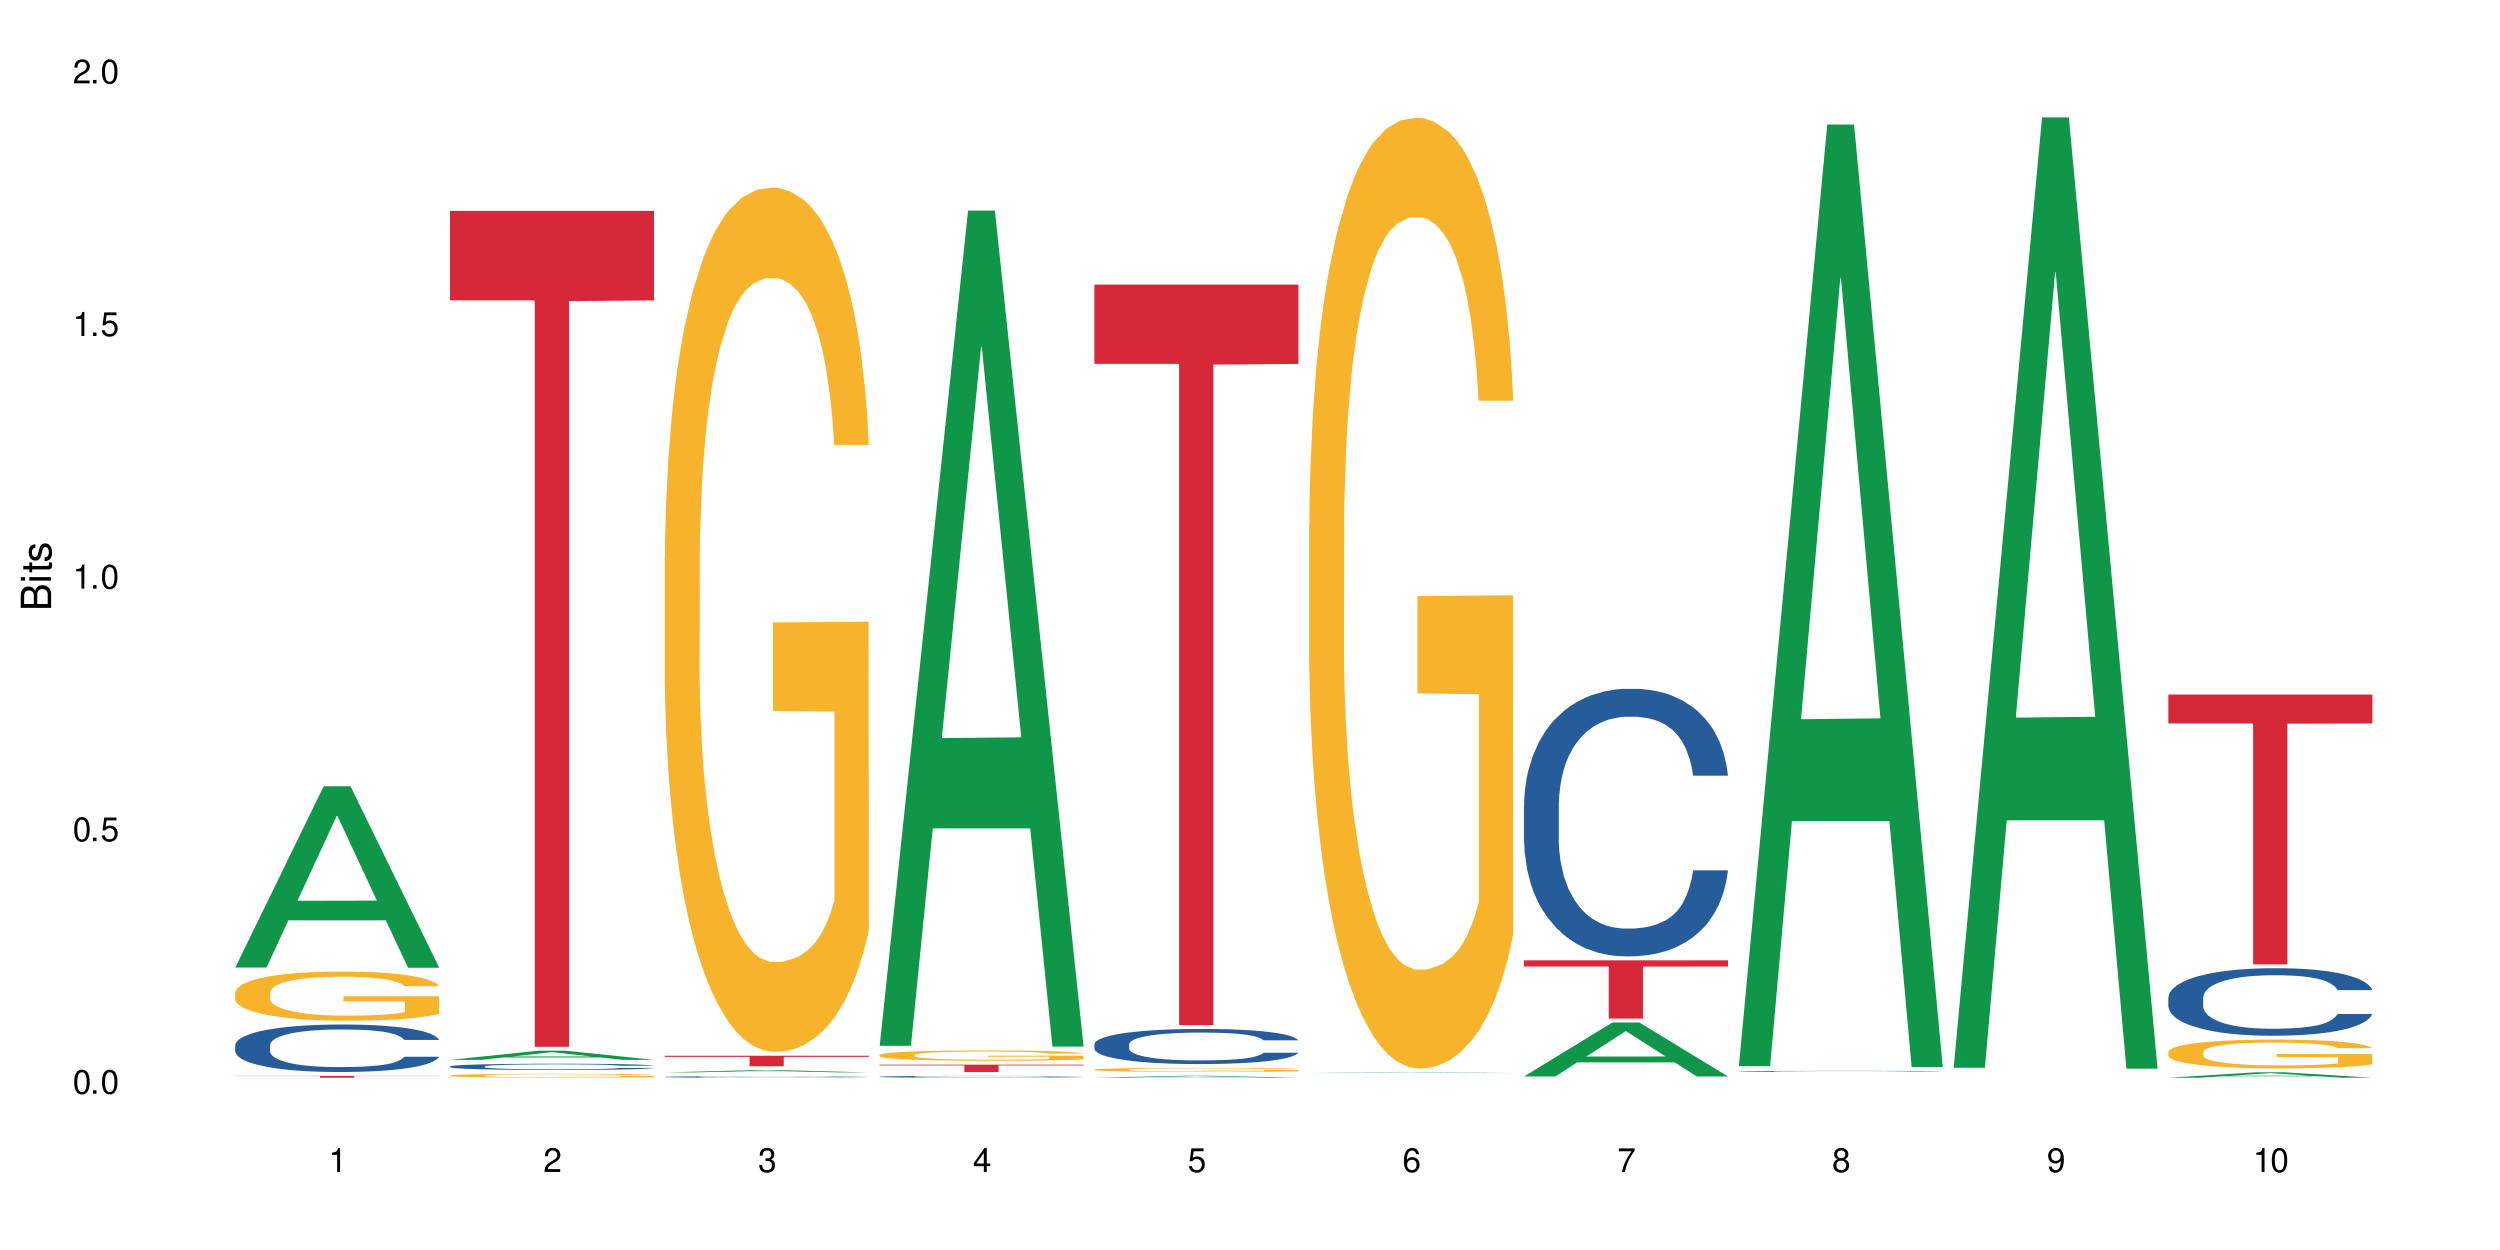 <?xml version="1.0" encoding="UTF-8"?>
<svg xmlns="http://www.w3.org/2000/svg" xmlns:xlink="http://www.w3.org/1999/xlink" width="720" height="360" viewBox="0 0 720 360">
<defs>
<g>
<g id="glyph-0-0">
</g>
<g id="glyph-0-1">
<path d="M 2.641 -6.938 C 2 -6.938 1.422 -6.656 1.078 -6.172 C 0.641 -5.562 0.406 -4.641 0.406 -3.359 C 0.406 -1.016 1.188 0.219 2.641 0.219 C 4.078 0.219 4.859 -1.016 4.859 -3.297 C 4.859 -4.641 4.656 -5.547 4.203 -6.172 C 3.844 -6.656 3.281 -6.938 2.641 -6.938 Z M 2.641 -6.188 C 3.547 -6.188 4 -5.25 4 -3.375 C 4 -1.406 3.562 -0.484 2.625 -0.484 C 1.734 -0.484 1.281 -1.438 1.281 -3.344 C 1.281 -5.25 1.734 -6.188 2.641 -6.188 Z M 2.641 -6.188 "/>
</g>
<g id="glyph-0-2">
<path d="M 1.828 -1 L 0.828 -1 L 0.828 0 L 1.828 0 Z M 1.828 -1 "/>
</g>
<g id="glyph-0-3">
<path d="M 4.562 -6.797 L 1.062 -6.797 L 0.547 -3.094 L 1.328 -3.094 C 1.719 -3.562 2.047 -3.734 2.578 -3.734 C 3.484 -3.734 4.062 -3.109 4.062 -2.094 C 4.062 -1.125 3.484 -0.531 2.578 -0.531 C 1.828 -0.531 1.375 -0.906 1.188 -1.672 L 0.328 -1.672 C 0.453 -1.109 0.547 -0.844 0.75 -0.594 C 1.125 -0.078 1.828 0.219 2.594 0.219 C 3.969 0.219 4.922 -0.781 4.922 -2.219 C 4.922 -3.562 4.031 -4.484 2.719 -4.484 C 2.25 -4.484 1.859 -4.359 1.469 -4.062 L 1.734 -5.969 L 4.562 -5.969 Z M 4.562 -6.797 "/>
</g>
<g id="glyph-0-4">
<path d="M 2.484 -4.938 L 2.484 0 L 3.328 0 L 3.328 -6.938 L 2.766 -6.938 C 2.469 -5.875 2.281 -5.734 0.984 -5.562 L 0.984 -4.938 Z M 2.484 -4.938 "/>
</g>
<g id="glyph-0-5">
<path d="M 4.859 -0.828 L 1.281 -0.828 C 1.359 -1.406 1.672 -1.781 2.5 -2.281 L 3.469 -2.828 C 4.406 -3.344 4.906 -4.062 4.906 -4.906 C 4.906 -5.484 4.672 -6.031 4.266 -6.406 C 3.859 -6.766 3.375 -6.938 2.719 -6.938 C 1.859 -6.938 1.219 -6.625 0.844 -6.031 C 0.609 -5.672 0.5 -5.234 0.484 -4.531 L 1.328 -4.531 C 1.359 -5.016 1.406 -5.281 1.531 -5.516 C 1.75 -5.938 2.188 -6.203 2.703 -6.203 C 3.469 -6.203 4.031 -5.641 4.031 -4.891 C 4.031 -4.344 3.719 -3.859 3.125 -3.516 L 2.234 -3 C 0.812 -2.172 0.406 -1.531 0.328 -0.016 L 4.859 -0.016 Z M 4.859 -0.828 "/>
</g>
<g id="glyph-0-6">
<path d="M 2.125 -3.188 L 2.578 -3.188 C 3.5 -3.188 3.984 -2.766 3.984 -1.922 C 3.984 -1.062 3.469 -0.531 2.594 -0.531 C 1.656 -0.531 1.203 -1 1.156 -2.016 L 0.312 -2.016 C 0.344 -1.453 0.438 -1.094 0.609 -0.781 C 0.953 -0.109 1.625 0.219 2.547 0.219 C 3.953 0.219 4.859 -0.625 4.859 -1.938 C 4.859 -2.828 4.516 -3.297 3.703 -3.594 C 4.344 -3.844 4.656 -4.328 4.656 -5.031 C 4.656 -6.219 3.875 -6.938 2.578 -6.938 C 1.203 -6.938 0.484 -6.172 0.453 -4.703 L 1.297 -4.703 C 1.312 -5.125 1.344 -5.359 1.453 -5.578 C 1.641 -5.969 2.062 -6.203 2.594 -6.203 C 3.344 -6.203 3.797 -5.75 3.797 -5 C 3.797 -4.516 3.609 -4.219 3.25 -4.047 C 3.016 -3.953 2.703 -3.922 2.125 -3.906 Z M 2.125 -3.188 "/>
</g>
<g id="glyph-0-7">
<path d="M 3.141 -1.672 L 3.141 0 L 3.984 0 L 3.984 -1.672 L 4.984 -1.672 L 4.984 -2.438 L 3.984 -2.438 L 3.984 -6.938 L 3.359 -6.938 L 0.266 -2.578 L 0.266 -1.672 Z M 3.141 -2.438 L 1 -2.438 L 3.141 -5.5 Z M 3.141 -2.438 "/>
</g>
<g id="glyph-0-8">
<path d="M 4.781 -5.125 C 4.609 -6.266 3.891 -6.938 2.844 -6.938 C 2.094 -6.938 1.422 -6.578 1.031 -5.953 C 0.594 -5.266 0.406 -4.422 0.406 -3.172 C 0.406 -2 0.578 -1.25 0.984 -0.641 C 1.359 -0.078 1.953 0.219 2.703 0.219 C 3.984 0.219 4.922 -0.75 4.922 -2.094 C 4.922 -3.375 4.062 -4.281 2.844 -4.281 C 2.172 -4.281 1.641 -4.031 1.281 -3.516 C 1.281 -5.234 1.828 -6.188 2.797 -6.188 C 3.391 -6.188 3.797 -5.797 3.938 -5.125 Z M 2.734 -3.531 C 3.547 -3.531 4.062 -2.953 4.062 -2.031 C 4.062 -1.156 3.484 -0.531 2.703 -0.531 C 1.922 -0.531 1.328 -1.188 1.328 -2.078 C 1.328 -2.938 1.906 -3.531 2.734 -3.531 Z M 2.734 -3.531 "/>
</g>
<g id="glyph-0-9">
<path d="M 4.984 -6.797 L 0.438 -6.797 L 0.438 -5.969 L 4.109 -5.969 C 2.5 -3.656 1.828 -2.234 1.328 0 L 2.219 0 C 2.594 -2.172 3.453 -4.047 4.984 -6.094 Z M 4.984 -6.797 "/>
</g>
<g id="glyph-0-10">
<path d="M 3.75 -3.656 C 4.469 -4.094 4.688 -4.438 4.688 -5.078 C 4.688 -6.172 3.844 -6.938 2.641 -6.938 C 1.438 -6.938 0.594 -6.172 0.594 -5.094 C 0.594 -4.438 0.812 -4.094 1.516 -3.656 C 0.734 -3.266 0.359 -2.703 0.359 -1.922 C 0.359 -0.656 1.281 0.219 2.641 0.219 C 3.984 0.219 4.922 -0.656 4.922 -1.922 C 4.922 -2.703 4.531 -3.266 3.75 -3.656 Z M 2.641 -6.188 C 3.359 -6.188 3.812 -5.75 3.812 -5.062 C 3.812 -4.406 3.344 -3.984 2.641 -3.984 C 1.922 -3.984 1.453 -4.406 1.453 -5.078 C 1.453 -5.75 1.922 -6.188 2.641 -6.188 Z M 2.641 -3.266 C 3.484 -3.266 4.062 -2.719 4.062 -1.906 C 4.062 -1.078 3.484 -0.531 2.625 -0.531 C 1.797 -0.531 1.219 -1.094 1.219 -1.906 C 1.219 -2.719 1.781 -3.266 2.641 -3.266 Z M 2.641 -3.266 "/>
</g>
<g id="glyph-0-11">
<path d="M 0.516 -1.578 C 0.672 -0.453 1.406 0.219 2.438 0.219 C 3.188 0.219 3.859 -0.141 4.266 -0.766 C 4.688 -1.453 4.891 -2.297 4.891 -3.547 C 4.891 -4.719 4.703 -5.453 4.312 -6.078 C 3.938 -6.641 3.344 -6.938 2.594 -6.938 C 1.297 -6.938 0.359 -5.969 0.359 -4.625 C 0.359 -3.344 1.234 -2.453 2.453 -2.453 C 3.094 -2.453 3.578 -2.672 4.016 -3.203 C 4 -1.484 3.469 -0.531 2.5 -0.531 C 1.906 -0.531 1.484 -0.906 1.359 -1.578 Z M 2.578 -6.203 C 3.375 -6.203 3.969 -5.531 3.969 -4.641 C 3.969 -3.797 3.391 -3.188 2.547 -3.188 C 1.734 -3.188 1.234 -3.766 1.234 -4.688 C 1.234 -5.562 1.797 -6.203 2.578 -6.203 Z M 2.578 -6.203 "/>
</g>
<g id="glyph-1-0">
</g>
<g id="glyph-1-1">
<path d="M 0 -0.953 L 0 -4.891 C 0 -5.719 -0.234 -6.344 -0.734 -6.797 C -1.188 -7.234 -1.812 -7.469 -2.5 -7.469 C -3.547 -7.469 -4.188 -7 -4.625 -5.875 C -4.984 -6.688 -5.625 -7.094 -6.531 -7.094 C -7.172 -7.094 -7.734 -6.859 -8.141 -6.391 C -8.562 -5.922 -8.75 -5.344 -8.75 -4.5 L -8.75 -0.953 Z M -4.984 -2.062 L -7.766 -2.062 L -7.766 -4.219 C -7.766 -4.844 -7.688 -5.203 -7.453 -5.5 C -7.219 -5.812 -6.859 -5.969 -6.375 -5.969 C -5.891 -5.969 -5.531 -5.812 -5.297 -5.5 C -5.062 -5.203 -4.984 -4.844 -4.984 -4.219 Z M -0.984 -2.062 L -4 -2.062 L -4 -4.781 C -4 -5.766 -3.438 -6.359 -2.484 -6.359 C -1.547 -6.359 -0.984 -5.766 -0.984 -4.781 Z M -0.984 -2.062 "/>
</g>
<g id="glyph-1-2">
<path d="M -6.281 -1.797 L -6.281 -0.797 L 0 -0.797 L 0 -1.797 Z M -8.75 -1.797 L -8.75 -0.797 L -7.484 -0.797 L -7.484 -1.797 Z M -8.75 -1.797 "/>
</g>
<g id="glyph-1-3">
<path d="M -6.281 -3.047 L -6.281 -2.016 L -8.016 -2.016 L -8.016 -1.016 L -6.281 -1.016 L -6.281 -0.172 L -5.469 -0.172 L -5.469 -1.016 L -0.719 -1.016 C -0.078 -1.016 0.281 -1.453 0.281 -2.234 C 0.281 -2.5 0.25 -2.719 0.188 -3.047 L -0.641 -3.047 C -0.609 -2.906 -0.594 -2.766 -0.594 -2.562 C -0.594 -2.141 -0.719 -2.016 -1.156 -2.016 L -5.469 -2.016 L -5.469 -3.047 Z M -6.281 -3.047 "/>
</g>
<g id="glyph-1-4">
<path d="M -4.531 -5.25 C -5.766 -5.25 -6.469 -4.422 -6.469 -2.969 C -6.469 -1.516 -5.719 -0.562 -4.547 -0.562 C -3.562 -0.562 -3.094 -1.062 -2.734 -2.562 L -2.516 -3.484 C -2.344 -4.188 -2.094 -4.469 -1.641 -4.469 C -1.047 -4.469 -0.641 -3.875 -0.641 -3 C -0.641 -2.453 -0.797 -2 -1.062 -1.75 C -1.25 -1.594 -1.422 -1.531 -1.875 -1.469 L -1.875 -0.406 C -0.422 -0.453 0.281 -1.266 0.281 -2.922 C 0.281 -4.5 -0.5 -5.516 -1.719 -5.516 C -2.656 -5.516 -3.172 -4.984 -3.469 -3.734 L -3.703 -2.766 C -3.891 -1.953 -4.156 -1.609 -4.594 -1.609 C -5.188 -1.609 -5.547 -2.125 -5.547 -2.938 C -5.547 -3.75 -5.203 -4.172 -4.531 -4.203 Z M -4.531 -5.25 "/>
</g>
</g>
</defs>
<rect x="-72" y="-36" width="864" height="432" fill="rgb(100%, 100%, 100%)" fill-opacity="1"/>
<path fill-rule="nonzero" fill="rgb(6.275%, 58.824%, 28.235%)" fill-opacity="1" d="M 67.73 278.656 L 67.793 278.605 L 93.223 226.445 L 100.945 226.445 L 126.5 278.703 L 117.52 278.703 L 111.117 265.062 L 83.051 265.062 L 76.773 278.656 L 67.73 278.656 L 85.75 259.418 L 108.543 259.371 L 97.176 234.984 L 97.051 234.934 L 96.926 235.082 L 85.688 259.371 L 85.75 259.418 Z M 67.73 278.656 "/>
<path fill-rule="nonzero" fill="rgb(14.51%, 36.078%, 60%)" fill-opacity="1" d="M 67.73 301.02 L 67.801 301.008 L 67.801 300.707 L 68.02 300.234 L 68.52 299.633 L 69.02 299.223 L 70.312 298.484 L 72.102 297.773 L 73.965 297.223 L 75.328 296.898 L 76.547 296.648 L 79.34 296.188 L 81.133 295.949 L 83.066 295.738 L 85.434 295.523 L 87.152 295.398 L 91.023 295.199 L 93.891 295.113 L 96.113 295.074 L 100.914 295.074 L 103.781 295.125 L 105.859 295.188 L 108.152 295.285 L 110.086 295.398 L 113.457 295.676 L 116.465 296.023 L 117.828 296.223 L 119.977 296.609 L 121.625 296.984 L 122.773 297.309 L 124.062 297.773 L 125.207 298.336 L 126.07 298.973 L 126.5 299.508 L 116.465 299.508 L 115.965 299.008 L 115.391 298.621 L 114.316 298.109 L 113.238 297.746 L 111.734 297.387 L 110.375 297.148 L 108.512 296.91 L 106.863 296.762 L 105.141 296.648 L 103.492 296.574 L 100.34 296.5 L 96.684 296.5 L 95.324 296.523 L 92.527 296.625 L 91.023 296.711 L 88.871 296.887 L 87.367 297.047 L 85.578 297.297 L 84.359 297.512 L 82.852 297.836 L 81.777 298.121 L 80.559 298.535 L 79.844 298.848 L 79.199 299.195 L 78.625 299.609 L 78.195 300.047 L 77.906 300.508 L 77.766 300.957 L 77.766 302.895 L 77.906 303.344 L 78.266 303.867 L 79.199 304.629 L 80.559 305.293 L 82.137 305.816 L 83.641 306.191 L 84.5 306.367 L 85.648 306.566 L 87.441 306.816 L 90.02 307.066 L 91.523 307.164 L 93.816 307.266 L 96.184 307.316 L 99.336 307.316 L 102.133 307.266 L 103.996 307.203 L 105.93 307.102 L 108.582 306.891 L 110.23 306.691 L 111.664 306.453 L 112.738 306.215 L 113.457 306.016 L 114.531 305.629 L 115.391 305.203 L 116.035 304.766 L 116.465 304.344 L 126.5 304.344 L 126.07 304.844 L 125.422 305.328 L 124.777 305.691 L 123.777 306.129 L 122.629 306.516 L 120.98 306.953 L 119.617 307.242 L 117.828 307.555 L 116.18 307.789 L 114.387 308.004 L 111.734 308.254 L 110.016 308.379 L 108.152 308.488 L 105.93 308.59 L 103.137 308.676 L 100.125 308.727 L 97.328 308.738 L 94.32 308.715 L 92.098 308.664 L 89.16 308.551 L 85.504 308.328 L 82.852 308.09 L 80.773 307.852 L 78.984 307.602 L 76.977 307.266 L 74.395 306.715 L 72.82 306.293 L 71.746 305.941 L 70.527 305.453 L 69.664 305.016 L 68.664 304.316 L 67.945 303.43 L 67.73 302.742 Z M 67.73 301.02 "/>
<path fill-rule="nonzero" fill="rgb(96.863%, 70.196%, 16.863%)" fill-opacity="1" d="M 67.73 285.875 L 67.801 285.863 L 67.801 285.605 L 68.09 285.023 L 68.805 284.223 L 69.738 283.562 L 70.742 283.047 L 71.387 282.773 L 72.461 282.387 L 73.395 282.102 L 75.758 281.52 L 78.77 280.977 L 80.418 280.746 L 82.281 280.527 L 84.93 280.281 L 86.148 280.191 L 89.875 279.984 L 94.105 279.855 L 98.762 279.816 L 100.914 279.828 L 103.852 279.879 L 107.863 280.023 L 110.16 280.152 L 111.949 280.281 L 113.812 280.449 L 116.105 280.707 L 118.258 281.016 L 119.977 281.328 L 121.695 281.715 L 123.129 282.129 L 124.348 282.582 L 125.422 283.121 L 126.07 283.574 L 126.5 284.027 L 116.535 284.027 L 115.965 283.574 L 115.32 283.227 L 114.242 282.801 L 113.168 282.488 L 112.094 282.246 L 110.086 281.91 L 108.367 281.703 L 106.215 281.52 L 104.137 281.406 L 101.773 281.328 L 100.34 281.301 L 96.543 281.301 L 93.102 281.391 L 91.094 281.496 L 89.66 281.598 L 87.656 281.793 L 86.438 281.945 L 85.719 282.051 L 83.57 282.449 L 82.137 282.812 L 81.348 283.059 L 80.344 283.445 L 79.629 283.793 L 78.84 284.312 L 78.41 284.699 L 77.836 285.578 L 77.766 287.902 L 77.98 288.395 L 78.41 288.926 L 78.984 289.391 L 79.844 289.879 L 80.703 290.254 L 82.207 290.758 L 83.496 291.094 L 84.5 291.316 L 86.438 291.664 L 87.227 291.781 L 89.09 292.012 L 91.023 292.195 L 93.387 292.348 L 95.18 292.426 L 98.047 292.492 L 101.703 292.492 L 106 292.414 L 108.727 292.309 L 110.59 292.207 L 111.809 292.117 L 113.312 291.973 L 114.387 291.844 L 115.391 291.703 L 116.609 291.484 L 116.609 288.395 L 98.906 288.383 L 98.906 286.934 L 126.426 286.922 L 126.5 291.973 L 124.992 292.324 L 123.129 292.66 L 121.34 292.918 L 119.477 293.137 L 116.824 293.383 L 114.672 293.539 L 111.375 293.719 L 108.367 293.836 L 105.215 293.91 L 102.418 293.949 L 99.121 293.965 L 96.184 293.938 L 93.031 293.859 L 90.52 293.758 L 88.227 293.629 L 85.934 293.461 L 83.066 293.188 L 81.203 292.969 L 79.27 292.699 L 77.336 292.375 L 75.613 292.027 L 74.469 291.754 L 73.32 291.445 L 72.102 291.055 L 70.957 290.617 L 70.098 290.215 L 69.309 289.766 L 68.734 289.34 L 68.16 288.758 L 67.875 288.293 L 67.73 287.891 Z M 67.73 285.875 "/>
<path fill-rule="nonzero" fill="rgb(83.922%, 15.686%, 22.353%)" fill-opacity="1" d="M 67.73 309.852 L 126.5 309.852 L 126.5 309.906 L 102.008 309.906 L 102.008 310.387 L 92.152 310.387 L 92.152 309.91 L 92.008 309.906 L 67.73 309.906 Z M 67.73 309.852 "/>
<path fill-rule="nonzero" fill="rgb(6.275%, 58.824%, 28.235%)" fill-opacity="1" d="M 129.594 305.234 L 129.656 305.234 L 155.082 302.598 L 162.805 302.598 L 188.359 305.238 L 179.383 305.238 L 172.977 304.551 L 144.91 304.551 L 138.633 305.234 L 129.594 305.234 L 147.613 304.262 L 170.402 304.262 L 159.039 303.027 L 158.914 303.027 L 158.789 303.031 L 147.547 304.262 L 147.613 304.262 Z M 129.594 305.234 "/>
<path fill-rule="nonzero" fill="rgb(14.51%, 36.078%, 60%)" fill-opacity="1" d="M 129.594 307.133 L 129.664 307.129 L 129.664 307.09 L 129.879 307.027 L 130.379 306.949 L 130.883 306.895 L 132.172 306.797 L 133.965 306.703 L 135.828 306.633 L 137.188 306.59 L 138.406 306.555 L 141.203 306.496 L 142.992 306.465 L 144.93 306.438 L 147.293 306.41 L 149.016 306.391 L 152.883 306.367 L 155.75 306.355 L 157.973 306.348 L 162.773 306.348 L 165.641 306.355 L 167.719 306.363 L 170.012 306.379 L 171.949 306.391 L 175.316 306.43 L 178.324 306.473 L 179.688 306.5 L 181.836 306.551 L 183.484 306.602 L 184.633 306.645 L 185.922 306.703 L 187.07 306.777 L 187.93 306.863 L 188.359 306.934 L 178.324 306.934 L 177.824 306.867 L 177.25 306.816 L 176.176 306.75 L 175.102 306.699 L 173.598 306.652 L 172.234 306.621 L 170.371 306.59 L 168.723 306.57 L 167.004 306.555 L 165.355 306.547 L 162.199 306.535 L 158.547 306.535 L 157.184 306.539 L 154.391 306.555 L 152.883 306.566 L 150.734 306.586 L 149.23 306.609 L 147.438 306.641 L 146.219 306.668 L 144.715 306.711 L 143.641 306.75 L 142.422 306.805 L 141.703 306.844 L 141.059 306.891 L 140.484 306.945 L 140.055 307.004 L 139.77 307.062 L 139.625 307.125 L 139.625 307.379 L 139.77 307.438 L 140.129 307.508 L 141.059 307.605 L 142.422 307.695 L 143.996 307.762 L 145.504 307.812 L 146.363 307.836 L 147.508 307.863 L 149.301 307.895 L 151.879 307.926 L 153.387 307.941 L 155.68 307.953 L 158.043 307.961 L 161.199 307.961 L 163.992 307.953 L 165.855 307.945 L 167.789 307.934 L 170.441 307.902 L 172.09 307.879 L 173.523 307.848 L 174.598 307.816 L 175.316 307.789 L 176.391 307.738 L 177.25 307.684 L 177.895 307.625 L 178.324 307.57 L 188.359 307.57 L 187.93 307.633 L 187.285 307.699 L 186.641 307.746 L 185.637 307.805 L 184.488 307.855 L 182.84 307.914 L 181.48 307.949 L 179.688 307.992 L 178.039 308.023 L 176.246 308.051 L 173.598 308.082 L 171.875 308.102 L 170.012 308.113 L 167.789 308.129 L 164.996 308.141 L 161.984 308.145 L 159.191 308.148 L 156.18 308.145 L 153.957 308.137 L 151.02 308.121 L 147.367 308.094 L 144.715 308.062 L 142.637 308.031 L 140.844 307.996 L 138.836 307.953 L 136.258 307.883 L 134.68 307.824 L 133.605 307.777 L 132.387 307.715 L 131.527 307.656 L 130.523 307.566 L 129.809 307.449 L 129.594 307.359 Z M 129.594 307.133 "/>
<path fill-rule="nonzero" fill="rgb(96.863%, 70.196%, 16.863%)" fill-opacity="1" d="M 129.594 309.742 L 129.664 309.738 L 129.664 309.719 L 129.949 309.672 L 130.668 309.609 L 131.598 309.559 L 132.602 309.516 L 133.246 309.492 L 134.32 309.465 L 135.254 309.441 L 137.617 309.395 L 140.629 309.352 L 142.277 309.332 L 144.141 309.316 L 146.793 309.297 L 148.012 309.289 L 151.738 309.273 L 155.965 309.262 L 160.625 309.258 L 162.773 309.258 L 165.711 309.262 L 169.727 309.273 L 172.02 309.285 L 173.812 309.297 L 175.676 309.309 L 177.969 309.328 L 180.117 309.355 L 181.836 309.379 L 183.559 309.41 L 184.992 309.441 L 186.211 309.477 L 187.285 309.523 L 187.93 309.559 L 188.359 309.594 L 178.398 309.594 L 177.824 309.559 L 177.18 309.531 L 176.105 309.496 L 175.031 309.473 L 173.953 309.453 L 171.949 309.426 L 170.227 309.41 L 168.078 309.395 L 166 309.387 L 163.633 309.379 L 162.199 309.375 L 158.402 309.375 L 154.961 309.383 L 152.957 309.391 L 151.523 309.398 L 149.516 309.414 L 148.297 309.43 L 147.582 309.438 L 145.43 309.469 L 143.996 309.496 L 143.207 309.516 L 142.207 309.547 L 141.488 309.574 L 140.699 309.617 L 140.27 309.648 L 139.695 309.719 L 139.625 309.902 L 139.84 309.941 L 140.27 309.984 L 140.844 310.02 L 141.703 310.059 L 142.562 310.09 L 144.07 310.129 L 145.359 310.156 L 146.363 310.176 L 148.297 310.203 L 149.086 310.211 L 150.949 310.23 L 152.883 310.246 L 155.25 310.258 L 157.039 310.262 L 159.906 310.27 L 163.562 310.27 L 167.863 310.262 L 170.586 310.254 L 172.449 310.246 L 173.668 310.238 L 175.172 310.227 L 176.246 310.215 L 177.25 310.207 L 178.469 310.188 L 178.469 309.941 L 160.766 309.941 L 160.766 309.824 L 188.289 309.824 L 188.359 310.227 L 186.855 310.254 L 184.992 310.281 L 183.199 310.301 L 181.336 310.32 L 178.684 310.34 L 176.535 310.352 L 173.238 310.367 L 170.227 310.375 L 167.074 310.383 L 164.277 310.383 L 160.984 310.387 L 158.043 310.383 L 154.891 310.379 L 152.383 310.367 L 150.09 310.359 L 147.797 310.344 L 144.93 310.324 L 143.066 310.305 L 141.129 310.285 L 139.195 310.258 L 137.477 310.23 L 136.328 310.211 L 135.184 310.184 L 133.965 310.152 L 132.816 310.117 L 131.957 310.086 L 131.168 310.051 L 130.594 310.016 L 130.023 309.969 L 129.734 309.934 L 129.594 309.902 Z M 129.594 309.742 "/>
<path fill-rule="nonzero" fill="rgb(83.922%, 15.686%, 22.353%)" fill-opacity="1" d="M 129.594 60.73 L 188.359 60.73 L 188.359 86.504 L 163.867 86.73 L 163.867 301.484 L 154.012 301.484 L 154.012 86.953 L 153.871 86.504 L 129.594 86.504 Z M 129.594 60.73 "/>
<path fill-rule="nonzero" fill="rgb(6.275%, 58.824%, 28.235%)" fill-opacity="1" d="M 191.453 308.852 L 191.516 308.852 L 216.945 308.199 L 224.668 308.199 L 250.219 308.852 L 241.242 308.852 L 234.84 308.684 L 206.773 308.684 L 200.492 308.852 L 191.453 308.852 L 209.473 308.613 L 232.266 308.613 L 220.898 308.309 L 220.773 308.305 L 220.648 308.309 L 209.41 308.613 L 209.473 308.613 Z M 191.453 308.852 "/>
<path fill-rule="nonzero" fill="rgb(14.51%, 36.078%, 60%)" fill-opacity="1" d="M 191.453 310.148 L 191.523 310.148 L 191.523 310.137 L 191.738 310.125 L 192.242 310.105 L 192.742 310.094 L 194.031 310.07 L 195.824 310.047 L 197.688 310.031 L 199.051 310.02 L 200.27 310.012 L 203.062 310 L 204.855 309.992 L 206.789 309.984 L 209.156 309.977 L 210.875 309.973 L 214.746 309.969 L 217.613 309.965 L 227.5 309.965 L 229.582 309.969 L 231.875 309.973 L 233.809 309.973 L 237.176 309.984 L 240.188 309.992 L 241.547 310 L 243.699 310.012 L 245.348 310.023 L 246.492 310.031 L 247.785 310.047 L 248.93 310.066 L 249.789 310.086 L 250.219 310.102 L 240.188 310.102 L 239.684 310.086 L 239.113 310.074 L 238.035 310.059 L 236.961 310.047 L 235.457 310.035 L 234.094 310.027 L 232.23 310.02 L 230.582 310.016 L 228.863 310.012 L 227.215 310.012 L 224.062 310.008 L 219.043 310.008 L 216.25 310.012 L 214.746 310.016 L 212.594 310.02 L 211.09 310.023 L 209.297 310.031 L 208.078 310.039 L 206.574 310.051 L 205.5 310.059 L 204.281 310.07 L 203.566 310.082 L 202.918 310.09 L 202.348 310.105 L 201.918 310.117 L 201.629 310.133 L 201.484 310.145 L 201.484 310.207 L 201.629 310.219 L 201.988 310.234 L 202.918 310.258 L 204.281 310.277 L 205.859 310.297 L 207.363 310.309 L 208.223 310.312 L 209.371 310.32 L 211.16 310.328 L 213.742 310.332 L 215.246 310.336 L 217.539 310.34 L 227.715 310.34 L 229.652 310.336 L 232.305 310.328 L 233.953 310.324 L 235.387 310.316 L 236.461 310.309 L 237.176 310.301 L 238.254 310.289 L 239.113 310.277 L 239.758 310.262 L 240.188 310.25 L 250.219 310.25 L 249.789 310.266 L 249.145 310.281 L 248.5 310.293 L 247.496 310.305 L 246.352 310.316 L 244.703 310.332 L 243.34 310.34 L 241.547 310.348 L 239.898 310.355 L 238.109 310.363 L 235.457 310.371 L 233.738 310.375 L 231.875 310.379 L 229.652 310.383 L 226.855 310.383 L 223.848 310.387 L 218.043 310.387 L 215.82 310.383 L 212.883 310.379 L 209.227 310.371 L 206.574 310.367 L 204.496 310.359 L 202.703 310.352 L 200.699 310.34 L 198.117 310.324 L 196.543 310.309 L 195.465 310.301 L 194.246 310.285 L 193.387 310.27 L 192.383 310.25 L 191.668 310.223 L 191.453 310.199 Z M 191.453 310.148 "/>
<path fill-rule="nonzero" fill="rgb(96.863%, 70.196%, 16.863%)" fill-opacity="1" d="M 191.453 160.629 L 191.523 160.402 L 191.523 155.855 L 191.812 145.625 L 192.527 131.527 L 193.461 119.934 L 194.461 110.84 L 195.109 106.066 L 196.184 99.246 L 197.113 94.242 L 199.48 84.012 L 202.488 74.465 L 204.137 70.371 L 206 66.508 L 208.652 62.188 L 209.871 60.598 L 213.598 56.961 L 217.828 54.688 L 222.484 54.004 L 224.637 54.23 L 227.574 55.141 L 231.586 57.641 L 233.879 59.914 L 235.672 62.188 L 237.535 65.145 L 239.828 69.691 L 241.98 75.148 L 243.699 80.602 L 245.418 87.422 L 246.852 94.699 L 248.07 102.656 L 249.145 112.203 L 249.789 120.16 L 250.219 128.117 L 240.258 128.117 L 239.684 120.16 L 239.039 114.023 L 237.965 106.52 L 236.891 101.066 L 235.816 96.746 L 233.809 90.832 L 232.09 87.195 L 229.938 84.012 L 227.859 81.969 L 225.496 80.602 L 224.062 80.148 L 220.262 80.148 L 216.824 81.738 L 214.816 83.559 L 213.383 85.379 L 211.375 88.789 L 210.156 91.516 L 209.441 93.336 L 207.293 100.383 L 205.859 106.75 L 205.07 111.066 L 204.066 117.887 L 203.348 124.027 L 202.562 133.121 L 202.133 139.941 L 201.559 155.402 L 201.484 196.324 L 201.703 204.961 L 202.133 214.285 L 202.703 222.469 L 203.566 231.105 L 204.426 237.699 L 205.93 246.566 L 207.219 252.477 L 208.223 256.344 L 210.156 262.48 L 210.945 264.527 L 212.809 268.621 L 214.746 271.801 L 217.109 274.531 L 218.902 275.895 L 221.77 277.031 L 225.422 277.031 L 229.723 275.668 L 232.445 273.848 L 234.309 272.031 L 235.527 270.438 L 237.035 267.938 L 238.109 265.664 L 239.113 263.164 L 240.332 259.297 L 240.332 204.961 L 222.629 204.734 L 222.629 179.273 L 250.148 179.043 L 250.219 267.938 L 248.715 274.074 L 246.852 279.988 L 245.059 284.535 L 243.195 288.398 L 240.547 292.719 L 238.395 295.445 L 235.098 298.629 L 232.09 300.676 L 228.934 302.039 L 226.141 302.723 L 222.844 302.949 L 219.906 302.496 L 216.75 301.129 L 214.242 299.312 L 211.949 297.039 L 209.656 294.082 L 206.789 289.309 L 204.926 285.445 L 202.992 280.668 L 201.055 274.984 L 199.336 268.848 L 198.191 264.074 L 197.043 258.617 L 195.824 251.797 L 194.68 244.066 L 193.816 237.02 L 193.031 229.062 L 192.457 221.559 L 191.883 211.328 L 191.598 203.145 L 191.453 196.098 Z M 191.453 160.629 "/>
<path fill-rule="nonzero" fill="rgb(83.922%, 15.686%, 22.353%)" fill-opacity="1" d="M 191.453 304.059 L 250.219 304.059 L 250.219 304.383 L 225.727 304.387 L 225.727 307.09 L 215.875 307.09 L 215.875 304.391 L 215.73 304.383 L 191.453 304.383 Z M 191.453 304.059 "/>
<path fill-rule="nonzero" fill="rgb(6.275%, 58.824%, 28.235%)" fill-opacity="1" d="M 253.312 301.195 L 253.375 300.969 L 278.805 60.648 L 286.527 60.648 L 312.082 301.422 L 303.102 301.422 L 296.699 238.574 L 268.633 238.574 L 262.355 301.195 L 253.312 301.195 L 271.332 212.574 L 294.125 212.348 L 282.762 99.984 L 282.633 99.762 L 282.508 100.438 L 271.27 212.348 L 271.332 212.574 Z M 253.312 301.195 "/>
<path fill-rule="nonzero" fill="rgb(14.51%, 36.078%, 60%)" fill-opacity="1" d="M 253.312 310.09 L 253.387 310.09 L 253.387 310.078 L 253.602 310.059 L 254.102 310.035 L 254.605 310.02 L 255.895 309.992 L 257.684 309.965 L 259.547 309.941 L 260.91 309.93 L 262.129 309.922 L 264.922 309.902 L 266.715 309.895 L 268.652 309.887 L 271.016 309.879 L 272.734 309.871 L 276.605 309.867 L 279.473 309.863 L 281.695 309.859 L 286.496 309.859 L 289.363 309.863 L 291.441 309.863 L 293.734 309.867 L 295.668 309.871 L 299.039 309.883 L 302.047 309.898 L 303.41 309.906 L 305.559 309.918 L 307.207 309.934 L 308.355 309.945 L 309.645 309.965 L 310.793 309.984 L 311.652 310.012 L 312.082 310.031 L 302.047 310.031 L 301.547 310.012 L 300.973 309.996 L 299.898 309.977 L 298.824 309.965 L 297.316 309.949 L 295.957 309.941 L 294.094 309.93 L 292.445 309.926 L 290.723 309.922 L 289.074 309.918 L 285.922 309.914 L 282.266 309.914 L 280.906 309.918 L 278.109 309.922 L 276.605 309.922 L 274.457 309.93 L 272.949 309.938 L 271.16 309.945 L 269.941 309.953 L 268.434 309.965 L 267.359 309.977 L 266.141 309.992 L 265.426 310.004 L 264.781 310.02 L 264.207 310.035 L 263.777 310.051 L 263.492 310.07 L 263.348 310.086 L 263.348 310.16 L 263.492 310.18 L 263.848 310.199 L 264.781 310.227 L 266.141 310.254 L 267.719 310.273 L 269.223 310.289 L 270.082 310.293 L 271.23 310.301 L 273.023 310.312 L 275.602 310.32 L 277.105 310.324 L 279.402 310.328 L 281.766 310.332 L 284.918 310.332 L 287.715 310.328 L 289.578 310.328 L 291.512 310.324 L 294.164 310.316 L 295.812 310.309 L 297.246 310.297 L 298.32 310.289 L 299.039 310.281 L 300.113 310.266 L 300.973 310.25 L 301.617 310.234 L 302.047 310.215 L 312.082 310.215 L 311.652 310.234 L 311.008 310.254 L 310.363 310.27 L 309.359 310.285 L 308.211 310.301 L 306.562 310.316 L 305.203 310.328 L 303.41 310.34 L 301.762 310.348 L 299.969 310.355 L 297.316 310.367 L 295.598 310.371 L 293.734 310.375 L 291.512 310.379 L 288.719 310.383 L 285.707 310.387 L 282.914 310.387 L 279.902 310.383 L 277.68 310.383 L 274.742 310.379 L 271.086 310.371 L 268.434 310.359 L 266.355 310.352 L 264.566 310.344 L 262.559 310.328 L 259.98 310.309 L 258.402 310.293 L 257.328 310.277 L 256.109 310.258 L 255.25 310.242 L 254.246 310.215 L 253.527 310.18 L 253.312 310.156 Z M 253.312 310.09 "/>
<path fill-rule="nonzero" fill="rgb(96.863%, 70.196%, 16.863%)" fill-opacity="1" d="M 253.312 303.812 L 253.387 303.809 L 253.387 303.754 L 253.672 303.633 L 254.387 303.461 L 255.32 303.324 L 256.324 303.215 L 256.969 303.156 L 258.043 303.074 L 258.977 303.016 L 261.34 302.895 L 264.352 302.777 L 266 302.73 L 267.863 302.684 L 270.516 302.633 L 271.73 302.613 L 275.461 302.57 L 279.688 302.543 L 284.348 302.531 L 286.496 302.535 L 289.434 302.547 L 293.449 302.578 L 295.742 302.605 L 297.531 302.633 L 299.395 302.668 L 301.691 302.723 L 303.84 302.785 L 305.559 302.852 L 307.281 302.934 L 308.715 303.02 L 309.93 303.117 L 311.008 303.23 L 311.652 303.324 L 312.082 303.422 L 302.121 303.422 L 301.547 303.324 L 300.902 303.254 L 299.824 303.164 L 298.75 303.098 L 297.676 303.047 L 295.668 302.973 L 293.949 302.93 L 291.801 302.895 L 289.723 302.867 L 287.355 302.852 L 285.922 302.848 L 282.125 302.848 L 278.684 302.867 L 276.676 302.887 L 275.242 302.91 L 273.238 302.949 L 272.02 302.984 L 271.301 303.004 L 269.152 303.09 L 267.719 303.164 L 266.93 303.219 L 265.926 303.297 L 265.211 303.371 L 264.422 303.48 L 263.992 303.562 L 263.418 303.746 L 263.348 304.238 L 263.562 304.34 L 263.992 304.453 L 264.566 304.551 L 265.426 304.656 L 266.285 304.734 L 267.789 304.84 L 269.082 304.91 L 270.082 304.957 L 272.02 305.031 L 272.809 305.055 L 274.672 305.105 L 276.605 305.145 L 278.973 305.176 L 280.762 305.191 L 283.629 305.207 L 287.285 305.207 L 291.586 305.188 L 294.309 305.168 L 296.172 305.145 L 297.391 305.125 L 298.895 305.098 L 299.969 305.07 L 300.973 305.039 L 302.191 304.992 L 302.191 304.34 L 284.488 304.34 L 284.488 304.035 L 312.008 304.031 L 312.082 305.098 L 310.578 305.168 L 308.715 305.242 L 306.922 305.297 L 305.059 305.34 L 302.406 305.395 L 300.258 305.426 L 296.961 305.465 L 293.949 305.488 L 290.797 305.504 L 288 305.512 L 284.703 305.516 L 281.766 305.512 L 278.613 305.492 L 276.105 305.473 L 273.812 305.445 L 271.516 305.41 L 268.652 305.352 L 266.789 305.305 L 264.852 305.25 L 262.918 305.18 L 261.195 305.105 L 260.051 305.051 L 258.902 304.984 L 257.684 304.902 L 256.539 304.809 L 255.68 304.727 L 254.891 304.629 L 254.316 304.539 L 253.742 304.418 L 253.457 304.32 L 253.312 304.234 Z M 253.312 303.812 "/>
<path fill-rule="nonzero" fill="rgb(83.922%, 15.686%, 22.353%)" fill-opacity="1" d="M 253.312 306.625 L 312.082 306.625 L 312.082 306.855 L 287.59 306.855 L 287.59 308.75 L 277.734 308.75 L 277.734 306.859 L 277.594 306.855 L 253.312 306.855 Z M 253.312 306.625 "/>
<path fill-rule="nonzero" fill="rgb(6.275%, 58.824%, 28.235%)" fill-opacity="1" d="M 315.176 310.387 L 315.238 310.383 L 340.664 309.82 L 348.387 309.82 L 373.941 310.387 L 364.965 310.387 L 358.559 310.238 L 330.496 310.238 L 324.215 310.387 L 315.176 310.387 L 333.195 310.176 L 355.984 310.176 L 344.621 309.914 L 344.496 309.91 L 344.371 309.914 L 333.133 310.176 L 333.195 310.176 Z M 315.176 310.387 "/>
<path fill-rule="nonzero" fill="rgb(14.51%, 36.078%, 60%)" fill-opacity="1" d="M 315.176 300.738 L 315.246 300.73 L 315.246 300.508 L 315.461 300.156 L 315.961 299.715 L 316.465 299.41 L 317.754 298.863 L 319.547 298.336 L 321.41 297.93 L 322.77 297.691 L 323.988 297.508 L 326.785 297.164 L 328.578 296.988 L 330.512 296.832 L 332.875 296.676 L 334.598 296.582 L 338.465 296.434 L 341.332 296.371 L 343.555 296.344 L 348.355 296.344 L 351.223 296.379 L 353.301 296.426 L 355.594 296.5 L 357.531 296.582 L 360.898 296.785 L 363.91 297.043 L 365.27 297.191 L 367.422 297.477 L 369.07 297.754 L 370.215 297.996 L 371.504 298.336 L 372.652 298.754 L 373.512 299.223 L 373.941 299.621 L 363.91 299.621 L 363.406 299.25 L 362.832 298.965 L 361.758 298.586 L 360.684 298.32 L 359.18 298.051 L 357.816 297.875 L 355.953 297.699 L 354.305 297.59 L 352.586 297.508 L 350.938 297.449 L 347.785 297.395 L 344.129 297.395 L 342.766 297.414 L 339.973 297.488 L 338.465 297.551 L 336.316 297.684 L 334.812 297.801 L 333.02 297.988 L 331.801 298.145 L 330.297 298.383 L 329.223 298.598 L 328.004 298.902 L 327.285 299.133 L 326.641 299.391 L 326.066 299.695 L 325.637 300.02 L 325.352 300.359 L 325.207 300.691 L 325.207 302.125 L 325.352 302.457 L 325.711 302.844 L 326.641 303.41 L 328.004 303.898 L 329.578 304.285 L 331.086 304.562 L 331.945 304.691 L 333.09 304.84 L 334.883 305.023 L 337.465 305.211 L 338.969 305.285 L 341.262 305.355 L 343.625 305.395 L 346.781 305.395 L 349.574 305.355 L 351.438 305.312 L 353.375 305.238 L 356.023 305.082 L 357.672 304.934 L 359.105 304.758 L 360.184 304.582 L 360.898 304.434 L 361.973 304.148 L 362.832 303.832 L 363.48 303.512 L 363.91 303.195 L 373.941 303.195 L 373.512 303.566 L 372.867 303.926 L 372.223 304.195 L 371.219 304.516 L 370.07 304.805 L 368.422 305.125 L 367.062 305.34 L 365.27 305.57 L 363.621 305.746 L 361.832 305.902 L 359.18 306.086 L 357.457 306.18 L 355.594 306.262 L 353.375 306.336 L 350.578 306.402 L 347.57 306.438 L 344.773 306.445 L 341.762 306.43 L 339.543 306.391 L 336.602 306.309 L 332.949 306.141 L 330.297 305.965 L 328.219 305.793 L 326.426 305.605 L 324.418 305.355 L 321.84 304.949 L 320.262 304.637 L 319.188 304.379 L 317.969 304.02 L 317.109 303.695 L 316.105 303.176 L 315.391 302.523 L 315.176 302.012 Z M 315.176 300.738 "/>
<path fill-rule="nonzero" fill="rgb(96.863%, 70.196%, 16.863%)" fill-opacity="1" d="M 315.176 308.051 L 315.246 308.051 L 315.246 308.027 L 315.531 307.98 L 316.25 307.918 L 317.18 307.863 L 318.184 307.82 L 318.828 307.797 L 319.906 307.766 L 320.836 307.742 L 323.203 307.695 L 326.211 307.652 L 327.859 307.633 L 329.723 307.617 L 332.375 307.594 L 333.594 307.59 L 337.32 307.57 L 341.547 307.562 L 346.207 307.559 L 348.355 307.559 L 351.297 307.562 L 355.309 307.574 L 357.602 307.586 L 359.395 307.594 L 361.258 307.609 L 363.551 307.629 L 365.699 307.656 L 367.422 307.68 L 369.141 307.711 L 370.574 307.746 L 371.793 307.781 L 372.867 307.828 L 373.512 307.863 L 373.941 307.902 L 363.98 307.902 L 363.406 307.863 L 362.762 307.836 L 361.688 307.801 L 360.613 307.777 L 359.535 307.754 L 357.531 307.727 L 355.809 307.711 L 353.66 307.695 L 351.582 307.688 L 349.215 307.68 L 343.984 307.68 L 340.547 307.688 L 338.539 307.695 L 337.105 307.703 L 335.098 307.719 L 333.879 307.73 L 333.164 307.738 L 331.012 307.773 L 329.578 307.801 L 328.793 307.82 L 327.789 307.852 L 327.07 307.883 L 326.281 307.926 L 325.852 307.957 L 325.281 308.027 L 325.207 308.215 L 325.422 308.258 L 325.852 308.301 L 326.426 308.336 L 327.285 308.379 L 328.145 308.406 L 329.652 308.449 L 330.941 308.477 L 331.945 308.492 L 333.879 308.523 L 334.668 308.531 L 336.531 308.551 L 338.465 308.566 L 340.832 308.578 L 342.625 308.586 L 345.488 308.59 L 349.145 308.59 L 353.445 308.582 L 356.168 308.574 L 358.031 308.566 L 359.25 308.559 L 360.754 308.547 L 361.832 308.535 L 362.832 308.527 L 364.051 308.508 L 364.051 308.258 L 346.352 308.254 L 346.352 308.137 L 373.871 308.137 L 373.941 308.547 L 372.438 308.574 L 370.574 308.602 L 368.781 308.625 L 366.918 308.641 L 364.266 308.664 L 362.117 308.676 L 358.82 308.691 L 355.809 308.699 L 352.656 308.707 L 349.863 308.707 L 346.566 308.711 L 343.625 308.707 L 340.473 308.699 L 337.965 308.691 L 335.672 308.684 L 333.379 308.668 L 330.512 308.645 L 328.648 308.629 L 326.715 308.605 L 324.777 308.582 L 323.059 308.551 L 321.91 308.531 L 320.766 308.504 L 319.547 308.473 L 318.398 308.438 L 317.539 308.406 L 316.75 308.367 L 316.18 308.332 L 315.605 308.285 L 315.316 308.246 L 315.176 308.215 Z M 315.176 308.051 "/>
<path fill-rule="nonzero" fill="rgb(83.922%, 15.686%, 22.353%)" fill-opacity="1" d="M 315.176 81.973 L 373.941 81.973 L 373.941 104.801 L 349.449 105 L 349.449 295.23 L 339.594 295.23 L 339.594 105.203 L 339.453 104.801 L 315.176 104.801 Z M 315.176 81.973 "/>
<path fill-rule="nonzero" fill="rgb(6.275%, 58.824%, 28.235%)" fill-opacity="1" d="M 377.035 309.035 L 377.098 309.035 L 402.527 308.844 L 410.25 308.844 L 435.805 309.035 L 426.824 309.035 L 420.422 308.984 L 392.355 308.984 L 386.078 309.035 L 377.035 309.035 L 395.055 308.965 L 417.848 308.965 L 406.48 308.875 L 406.23 308.875 L 394.992 308.965 L 395.055 308.965 Z M 377.035 309.035 "/>
<path fill-rule="nonzero" fill="rgb(96.863%, 70.196%, 16.863%)" fill-opacity="1" d="M 377.035 151.172 L 377.105 150.922 L 377.105 145.922 L 377.395 134.664 L 378.109 119.16 L 379.043 106.406 L 380.047 96.402 L 380.691 91.148 L 381.766 83.645 L 382.695 78.145 L 385.062 66.891 L 388.07 56.387 L 389.719 51.883 L 391.582 47.633 L 394.234 42.879 L 395.453 41.129 L 399.18 37.129 L 403.41 34.629 L 408.066 33.875 L 410.219 34.125 L 413.156 35.129 L 417.168 37.879 L 419.461 40.379 L 421.254 42.879 L 423.117 46.133 L 425.41 51.133 L 427.562 57.137 L 429.281 63.137 L 431 70.641 L 432.434 78.645 L 433.652 87.398 L 434.727 97.902 L 435.375 106.656 L 435.805 115.41 L 425.84 115.41 L 425.27 106.656 L 424.621 99.902 L 423.547 91.648 L 422.473 85.648 L 421.398 80.895 L 419.391 74.391 L 417.672 70.391 L 415.52 66.891 L 413.441 64.641 L 411.078 63.137 L 409.645 62.637 L 405.848 62.637 L 402.406 64.387 L 400.398 66.391 L 398.965 68.391 L 396.961 72.141 L 395.742 75.145 L 395.023 77.145 L 392.875 84.898 L 391.441 91.898 L 390.652 96.652 L 389.648 104.152 L 388.934 110.906 L 388.145 120.91 L 387.715 128.414 L 387.141 145.418 L 387.07 190.438 L 387.285 199.941 L 387.715 210.195 L 388.289 219.199 L 389.148 228.703 L 390.008 235.953 L 391.512 245.707 L 392.801 252.211 L 393.805 256.461 L 395.742 263.215 L 396.527 265.465 L 398.391 269.969 L 400.328 273.469 L 402.691 276.469 L 404.484 277.973 L 407.352 279.223 L 411.008 279.223 L 415.305 277.723 L 418.031 275.719 L 419.895 273.719 L 421.109 271.969 L 422.617 269.219 L 423.691 266.715 L 424.695 263.965 L 425.914 259.715 L 425.914 199.941 L 408.211 199.691 L 408.211 171.68 L 435.73 171.43 L 435.805 269.219 L 434.297 275.969 L 432.434 282.473 L 430.645 287.477 L 428.781 291.727 L 426.129 296.477 L 423.977 299.48 L 420.68 302.98 L 417.672 305.23 L 414.52 306.73 L 411.723 307.484 L 408.426 307.734 L 405.488 307.23 L 402.336 305.73 L 399.824 303.73 L 397.531 301.23 L 395.238 297.98 L 392.371 292.727 L 390.508 288.477 L 388.574 283.223 L 386.641 276.969 L 384.918 270.219 L 383.773 264.965 L 382.625 258.965 L 381.406 251.461 L 380.262 242.957 L 379.398 235.203 L 378.613 226.449 L 378.039 218.199 L 377.465 206.945 L 377.18 197.941 L 377.035 190.188 Z M 377.035 151.172 "/>
<path fill-rule="nonzero" fill="rgb(6.275%, 58.824%, 28.235%)" fill-opacity="1" d="M 438.895 310.016 L 438.957 310 L 464.387 294.465 L 472.109 294.465 L 497.664 310.027 L 488.688 310.027 L 482.281 305.965 L 454.215 305.965 L 447.938 310.016 L 438.895 310.016 L 456.914 304.285 L 479.707 304.27 L 468.344 297.008 L 468.219 296.992 L 468.09 297.035 L 456.852 304.27 L 456.914 304.285 Z M 438.895 310.016 "/>
<path fill-rule="nonzero" fill="rgb(14.51%, 36.078%, 60%)" fill-opacity="1" d="M 438.895 231.922 L 438.969 231.852 L 438.969 230.164 L 439.184 227.484 L 439.684 224.105 L 440.188 221.781 L 441.477 217.625 L 443.27 213.609 L 445.133 210.508 L 446.492 208.676 L 447.711 207.27 L 450.508 204.66 L 452.297 203.324 L 454.234 202.125 L 456.598 200.93 L 458.316 200.223 L 462.188 199.098 L 465.055 198.602 L 467.277 198.391 L 472.078 198.391 L 474.945 198.676 L 477.023 199.027 L 479.316 199.59 L 481.254 200.223 L 484.621 201.773 L 487.629 203.746 L 488.992 204.871 L 491.141 207.059 L 492.789 209.172 L 493.938 211 L 495.227 213.609 L 496.375 216.777 L 497.234 220.371 L 497.664 223.398 L 487.629 223.398 L 487.129 220.582 L 486.555 218.398 L 485.48 215.512 L 484.406 213.469 L 482.898 211.426 L 481.539 210.086 L 479.676 208.746 L 478.027 207.902 L 476.309 207.27 L 474.66 206.844 L 471.504 206.422 L 467.852 206.422 L 466.488 206.562 L 463.691 207.129 L 462.188 207.621 L 460.039 208.605 L 458.535 209.523 L 456.742 210.93 L 455.523 212.129 L 454.02 213.961 L 452.941 215.582 L 451.727 217.906 L 451.008 219.668 L 450.363 221.637 L 449.789 223.965 L 449.359 226.43 L 449.074 229.035 L 448.93 231.57 L 448.93 242.488 L 449.074 245.027 L 449.43 247.984 L 450.363 252.281 L 451.727 256.016 L 453.301 258.973 L 454.805 261.086 L 455.668 262.074 L 456.812 263.199 L 458.605 264.609 L 461.184 266.02 L 462.691 266.582 L 464.984 267.145 L 467.348 267.426 L 470.5 267.426 L 473.297 267.145 L 475.16 266.793 L 477.094 266.23 L 479.746 265.031 L 481.395 263.906 L 482.828 262.566 L 483.902 261.227 L 484.621 260.102 L 485.695 257.918 L 486.555 255.523 L 487.199 253.055 L 487.629 250.66 L 497.664 250.66 L 497.234 253.48 L 496.59 256.227 L 495.945 258.27 L 494.941 260.734 L 493.793 262.918 L 492.145 265.383 L 490.785 267.004 L 488.992 268.766 L 487.344 270.105 L 485.551 271.301 L 482.898 272.711 L 481.18 273.414 L 479.316 274.051 L 477.094 274.613 L 474.301 275.105 L 471.289 275.387 L 468.496 275.457 L 465.484 275.316 L 463.262 275.035 L 460.324 274.402 L 456.668 273.133 L 454.02 271.793 L 451.941 270.457 L 450.148 269.047 L 448.141 267.145 L 445.562 264.047 L 443.984 261.652 L 442.91 259.68 L 441.691 256.93 L 440.832 254.465 L 439.828 250.52 L 439.109 245.52 L 438.895 241.645 Z M 438.895 231.922 "/>
<path fill-rule="nonzero" fill="rgb(83.922%, 15.686%, 22.353%)" fill-opacity="1" d="M 438.895 276.57 L 497.664 276.57 L 497.664 278.363 L 473.172 278.383 L 473.172 293.352 L 463.316 293.352 L 463.316 278.398 L 463.176 278.363 L 438.895 278.363 Z M 438.895 276.57 "/>
<path fill-rule="nonzero" fill="rgb(6.275%, 58.824%, 28.235%)" fill-opacity="1" d="M 500.758 307.051 L 500.82 306.793 L 526.25 35.859 L 533.973 35.859 L 559.523 307.305 L 550.547 307.305 L 544.141 236.449 L 516.078 236.449 L 509.797 307.051 L 500.758 307.051 L 518.777 207.137 L 541.566 206.883 L 530.203 80.207 L 530.078 79.953 L 529.953 80.719 L 518.715 206.883 L 518.777 207.137 Z M 500.758 307.051 "/>
<path fill-rule="nonzero" fill="rgb(14.51%, 36.078%, 60%)" fill-opacity="1" d="M 500.758 308.539 L 500.828 308.539 L 500.828 308.535 L 501.043 308.523 L 501.547 308.512 L 502.047 308.504 L 503.336 308.488 L 505.129 308.473 L 506.992 308.461 L 508.355 308.453 L 509.57 308.449 L 512.367 308.438 L 514.16 308.434 L 516.094 308.43 L 518.461 308.426 L 520.18 308.422 L 524.051 308.418 L 526.914 308.414 L 536.805 308.414 L 538.883 308.418 L 541.18 308.418 L 543.113 308.422 L 546.48 308.426 L 549.492 308.434 L 550.852 308.438 L 553.004 308.449 L 554.652 308.457 L 555.797 308.461 L 557.09 308.473 L 558.234 308.484 L 559.094 308.496 L 559.523 308.508 L 549.492 308.508 L 548.988 308.5 L 548.418 308.488 L 547.34 308.48 L 546.266 308.473 L 544.762 308.465 L 543.398 308.457 L 541.535 308.453 L 539.887 308.449 L 538.168 308.449 L 536.52 308.445 L 528.348 308.445 L 525.555 308.449 L 524.051 308.449 L 521.898 308.453 L 520.395 308.457 L 518.602 308.461 L 517.383 308.465 L 515.879 308.473 L 514.805 308.48 L 513.586 308.488 L 512.867 308.496 L 512.223 308.504 L 511.652 308.512 L 511.219 308.52 L 510.934 308.531 L 510.789 308.539 L 510.789 308.582 L 510.934 308.59 L 511.293 308.602 L 512.223 308.617 L 513.586 308.633 L 515.164 308.641 L 516.668 308.648 L 517.527 308.652 L 518.676 308.656 L 520.465 308.664 L 523.047 308.668 L 524.551 308.672 L 526.844 308.672 L 529.211 308.676 L 532.363 308.676 L 535.156 308.672 L 537.02 308.672 L 538.957 308.668 L 541.609 308.664 L 543.258 308.66 L 544.691 308.656 L 545.766 308.652 L 546.48 308.645 L 547.555 308.637 L 548.418 308.629 L 549.062 308.621 L 549.492 308.609 L 559.523 308.609 L 559.094 308.621 L 558.449 308.633 L 557.805 308.641 L 556.801 308.648 L 555.656 308.656 L 554.008 308.668 L 552.645 308.672 L 550.852 308.68 L 549.203 308.684 L 547.414 308.688 L 544.762 308.695 L 543.043 308.695 L 541.18 308.699 L 538.957 308.699 L 536.16 308.703 L 525.125 308.703 L 522.188 308.699 L 518.531 308.695 L 515.879 308.691 L 513.801 308.684 L 512.008 308.68 L 510.004 308.672 L 507.422 308.66 L 505.844 308.652 L 504.77 308.645 L 503.551 308.633 L 502.691 308.625 L 501.688 308.609 L 500.973 308.59 L 500.758 308.578 Z M 500.758 308.539 "/>
<path fill-rule="nonzero" fill="rgb(6.275%, 58.824%, 28.235%)" fill-opacity="1" d="M 562.617 307.516 L 562.68 307.258 L 588.109 33.812 L 595.832 33.812 L 621.387 307.773 L 612.406 307.773 L 606.004 236.262 L 577.938 236.262 L 571.66 307.516 L 562.617 307.516 L 580.637 206.676 L 603.43 206.422 L 592.066 78.57 L 591.938 78.312 L 591.812 79.086 L 580.574 206.422 L 580.637 206.676 Z M 562.617 307.516 "/>
<path fill-rule="nonzero" fill="rgb(6.275%, 58.824%, 28.235%)" fill-opacity="1" d="M 624.48 310.383 L 624.543 310.383 L 649.969 308.805 L 657.691 308.805 L 683.246 310.387 L 674.27 310.387 L 667.863 309.973 L 639.797 309.973 L 633.52 310.383 L 624.48 310.383 L 642.5 309.805 L 665.289 309.801 L 653.926 309.066 L 653.801 309.062 L 653.676 309.066 L 642.438 309.801 L 642.5 309.805 Z M 624.48 310.383 "/>
<path fill-rule="nonzero" fill="rgb(14.51%, 36.078%, 60%)" fill-opacity="1" d="M 624.48 287.312 L 624.551 287.293 L 624.551 286.867 L 624.766 286.191 L 625.266 285.34 L 625.77 284.754 L 627.059 283.703 L 628.852 282.691 L 630.715 281.91 L 632.074 281.449 L 633.293 281.094 L 636.09 280.438 L 637.879 280.098 L 639.816 279.797 L 642.18 279.496 L 643.902 279.316 L 647.77 279.031 L 650.637 278.906 L 652.859 278.855 L 657.66 278.855 L 660.527 278.926 L 662.605 279.016 L 664.898 279.156 L 666.836 279.316 L 670.203 279.707 L 673.215 280.203 L 674.574 280.488 L 676.727 281.039 L 678.375 281.574 L 679.52 282.035 L 680.809 282.691 L 681.957 283.492 L 682.816 284.398 L 683.246 285.16 L 673.215 285.16 L 672.711 284.449 L 672.137 283.898 L 671.062 283.172 L 669.988 282.656 L 668.484 282.141 L 667.121 281.805 L 665.258 281.465 L 663.609 281.254 L 661.891 281.094 L 660.242 280.988 L 657.086 280.879 L 653.434 280.879 L 652.07 280.914 L 649.277 281.059 L 647.77 281.184 L 645.621 281.43 L 644.117 281.66 L 642.324 282.016 L 641.105 282.32 L 639.602 282.781 L 638.527 283.191 L 637.309 283.777 L 636.59 284.219 L 635.945 284.719 L 635.371 285.305 L 634.941 285.926 L 634.656 286.582 L 634.512 287.223 L 634.512 289.977 L 634.656 290.617 L 635.016 291.363 L 635.945 292.445 L 637.309 293.387 L 638.883 294.133 L 640.391 294.668 L 641.25 294.914 L 642.395 295.199 L 644.188 295.555 L 646.766 295.91 L 648.273 296.051 L 650.566 296.195 L 652.93 296.266 L 656.086 296.266 L 658.879 296.195 L 660.742 296.105 L 662.68 295.965 L 665.328 295.66 L 666.977 295.375 L 668.41 295.039 L 669.488 294.703 L 670.203 294.418 L 671.277 293.867 L 672.137 293.262 L 672.781 292.641 L 673.215 292.035 L 683.246 292.035 L 682.816 292.746 L 682.172 293.441 L 681.527 293.957 L 680.523 294.578 L 679.375 295.129 L 677.727 295.75 L 676.367 296.16 L 674.574 296.602 L 672.926 296.941 L 671.133 297.242 L 668.484 297.598 L 666.762 297.773 L 664.898 297.934 L 662.68 298.078 L 659.883 298.203 L 656.871 298.273 L 654.078 298.289 L 651.066 298.254 L 648.848 298.184 L 645.906 298.023 L 642.254 297.703 L 639.602 297.367 L 637.523 297.027 L 635.73 296.672 L 633.723 296.195 L 631.145 295.414 L 629.566 294.809 L 628.492 294.312 L 627.273 293.617 L 626.414 292.996 L 625.41 292 L 624.695 290.738 L 624.48 289.762 Z M 624.48 287.312 "/>
<path fill-rule="nonzero" fill="rgb(96.863%, 70.196%, 16.863%)" fill-opacity="1" d="M 624.48 302.953 L 624.551 302.945 L 624.551 302.793 L 624.836 302.453 L 625.555 301.984 L 626.484 301.598 L 627.488 301.293 L 628.133 301.137 L 629.207 300.91 L 630.141 300.742 L 632.504 300.402 L 635.516 300.082 L 637.164 299.945 L 639.027 299.816 L 641.68 299.672 L 642.898 299.621 L 646.625 299.5 L 650.852 299.422 L 655.512 299.402 L 657.66 299.41 L 660.598 299.438 L 664.613 299.523 L 666.906 299.598 L 668.699 299.672 L 670.562 299.773 L 672.855 299.922 L 675.004 300.105 L 676.727 300.289 L 678.445 300.516 L 679.879 300.758 L 681.098 301.023 L 682.172 301.34 L 682.816 301.605 L 683.246 301.871 L 673.285 301.871 L 672.711 301.605 L 672.066 301.402 L 670.992 301.152 L 669.918 300.969 L 668.84 300.824 L 666.836 300.629 L 665.113 300.508 L 662.965 300.402 L 660.887 300.332 L 658.52 300.289 L 657.086 300.273 L 653.289 300.273 L 649.848 300.324 L 647.844 300.387 L 646.41 300.445 L 644.402 300.559 L 643.184 300.652 L 642.469 300.711 L 640.316 300.945 L 638.883 301.16 L 638.098 301.301 L 637.094 301.531 L 636.375 301.734 L 635.586 302.039 L 635.156 302.266 L 634.586 302.781 L 634.512 304.145 L 634.727 304.43 L 635.156 304.742 L 635.73 305.016 L 636.59 305.301 L 637.449 305.523 L 638.957 305.816 L 640.246 306.016 L 641.25 306.145 L 643.184 306.348 L 643.973 306.414 L 645.836 306.551 L 647.77 306.656 L 650.137 306.75 L 651.926 306.793 L 654.793 306.832 L 658.449 306.832 L 662.75 306.785 L 665.473 306.727 L 667.336 306.664 L 668.555 306.613 L 670.059 306.527 L 671.133 306.453 L 672.137 306.371 L 673.355 306.242 L 673.355 304.43 L 655.656 304.422 L 655.656 303.574 L 683.176 303.566 L 683.246 306.527 L 681.742 306.734 L 679.879 306.93 L 678.086 307.082 L 676.223 307.211 L 673.57 307.355 L 671.422 307.445 L 668.125 307.551 L 665.113 307.621 L 661.961 307.664 L 659.168 307.688 L 655.871 307.695 L 652.93 307.68 L 649.777 307.637 L 647.27 307.574 L 644.977 307.5 L 642.684 307.402 L 639.816 307.242 L 637.953 307.113 L 636.016 306.953 L 634.082 306.766 L 632.363 306.559 L 631.215 306.402 L 630.07 306.219 L 628.852 305.992 L 627.703 305.734 L 626.844 305.5 L 626.055 305.234 L 625.48 304.984 L 624.91 304.645 L 624.621 304.371 L 624.48 304.137 Z M 624.48 302.953 "/>
<path fill-rule="nonzero" fill="rgb(83.922%, 15.686%, 22.353%)" fill-opacity="1" d="M 624.48 200.035 L 683.246 200.035 L 683.246 208.355 L 658.754 208.426 L 658.754 277.742 L 648.898 277.742 L 648.898 208.5 L 648.758 208.355 L 624.48 208.355 Z M 624.48 200.035 "/>
<g fill="rgb(0%, 0%, 0%)" fill-opacity="1">
<use xlink:href="#glyph-0-1" x="20.965" y="314.993"/>
<use xlink:href="#glyph-0-2" x="25.965" y="314.993"/>
<use xlink:href="#glyph-0-1" x="28.965" y="314.993"/>
</g>
<g fill="rgb(0%, 0%, 0%)" fill-opacity="1">
<use xlink:href="#glyph-0-1" x="20.965" y="242.251"/>
<use xlink:href="#glyph-0-2" x="25.965" y="242.251"/>
<use xlink:href="#glyph-0-3" x="28.965" y="242.251"/>
</g>
<g fill="rgb(0%, 0%, 0%)" fill-opacity="1">
<use xlink:href="#glyph-0-4" x="20.965" y="169.509"/>
<use xlink:href="#glyph-0-2" x="25.965" y="169.509"/>
<use xlink:href="#glyph-0-1" x="28.965" y="169.509"/>
</g>
<g fill="rgb(0%, 0%, 0%)" fill-opacity="1">
<use xlink:href="#glyph-0-4" x="20.965" y="96.767"/>
<use xlink:href="#glyph-0-2" x="25.965" y="96.767"/>
<use xlink:href="#glyph-0-3" x="28.965" y="96.767"/>
</g>
<g fill="rgb(0%, 0%, 0%)" fill-opacity="1">
<use xlink:href="#glyph-0-5" x="20.965" y="24.024"/>
<use xlink:href="#glyph-0-2" x="25.965" y="24.024"/>
<use xlink:href="#glyph-0-1" x="28.965" y="24.024"/>
</g>
<g fill="rgb(0%, 0%, 0%)" fill-opacity="1">
<use xlink:href="#glyph-0-4" x="94.613" y="337.532"/>
</g>
<g fill="rgb(0%, 0%, 0%)" fill-opacity="1">
<use xlink:href="#glyph-0-5" x="156.477" y="337.532"/>
</g>
<g fill="rgb(0%, 0%, 0%)" fill-opacity="1">
<use xlink:href="#glyph-0-6" x="218.336" y="337.532"/>
</g>
<g fill="rgb(0%, 0%, 0%)" fill-opacity="1">
<use xlink:href="#glyph-0-7" x="280.199" y="337.532"/>
</g>
<g fill="rgb(0%, 0%, 0%)" fill-opacity="1">
<use xlink:href="#glyph-0-3" x="342.059" y="337.532"/>
</g>
<g fill="rgb(0%, 0%, 0%)" fill-opacity="1">
<use xlink:href="#glyph-0-8" x="403.918" y="337.532"/>
</g>
<g fill="rgb(0%, 0%, 0%)" fill-opacity="1">
<use xlink:href="#glyph-0-9" x="465.781" y="337.532"/>
</g>
<g fill="rgb(0%, 0%, 0%)" fill-opacity="1">
<use xlink:href="#glyph-0-10" x="527.641" y="337.532"/>
</g>
<g fill="rgb(0%, 0%, 0%)" fill-opacity="1">
<use xlink:href="#glyph-0-11" x="589.5" y="337.532"/>
</g>
<g fill="rgb(0%, 0%, 0%)" fill-opacity="1">
<use xlink:href="#glyph-0-4" x="648.863" y="337.532"/>
<use xlink:href="#glyph-0-1" x="653.863" y="337.532"/>
</g>
<g fill="rgb(0%, 0%, 0%)" fill-opacity="1">
<use xlink:href="#glyph-1-1" x="14.725" y="176.012"/>
<use xlink:href="#glyph-1-2" x="14.725" y="168.012"/>
<use xlink:href="#glyph-1-3" x="14.725" y="165.012"/>
<use xlink:href="#glyph-1-4" x="14.725" y="162.012"/>
</g>
</svg>
